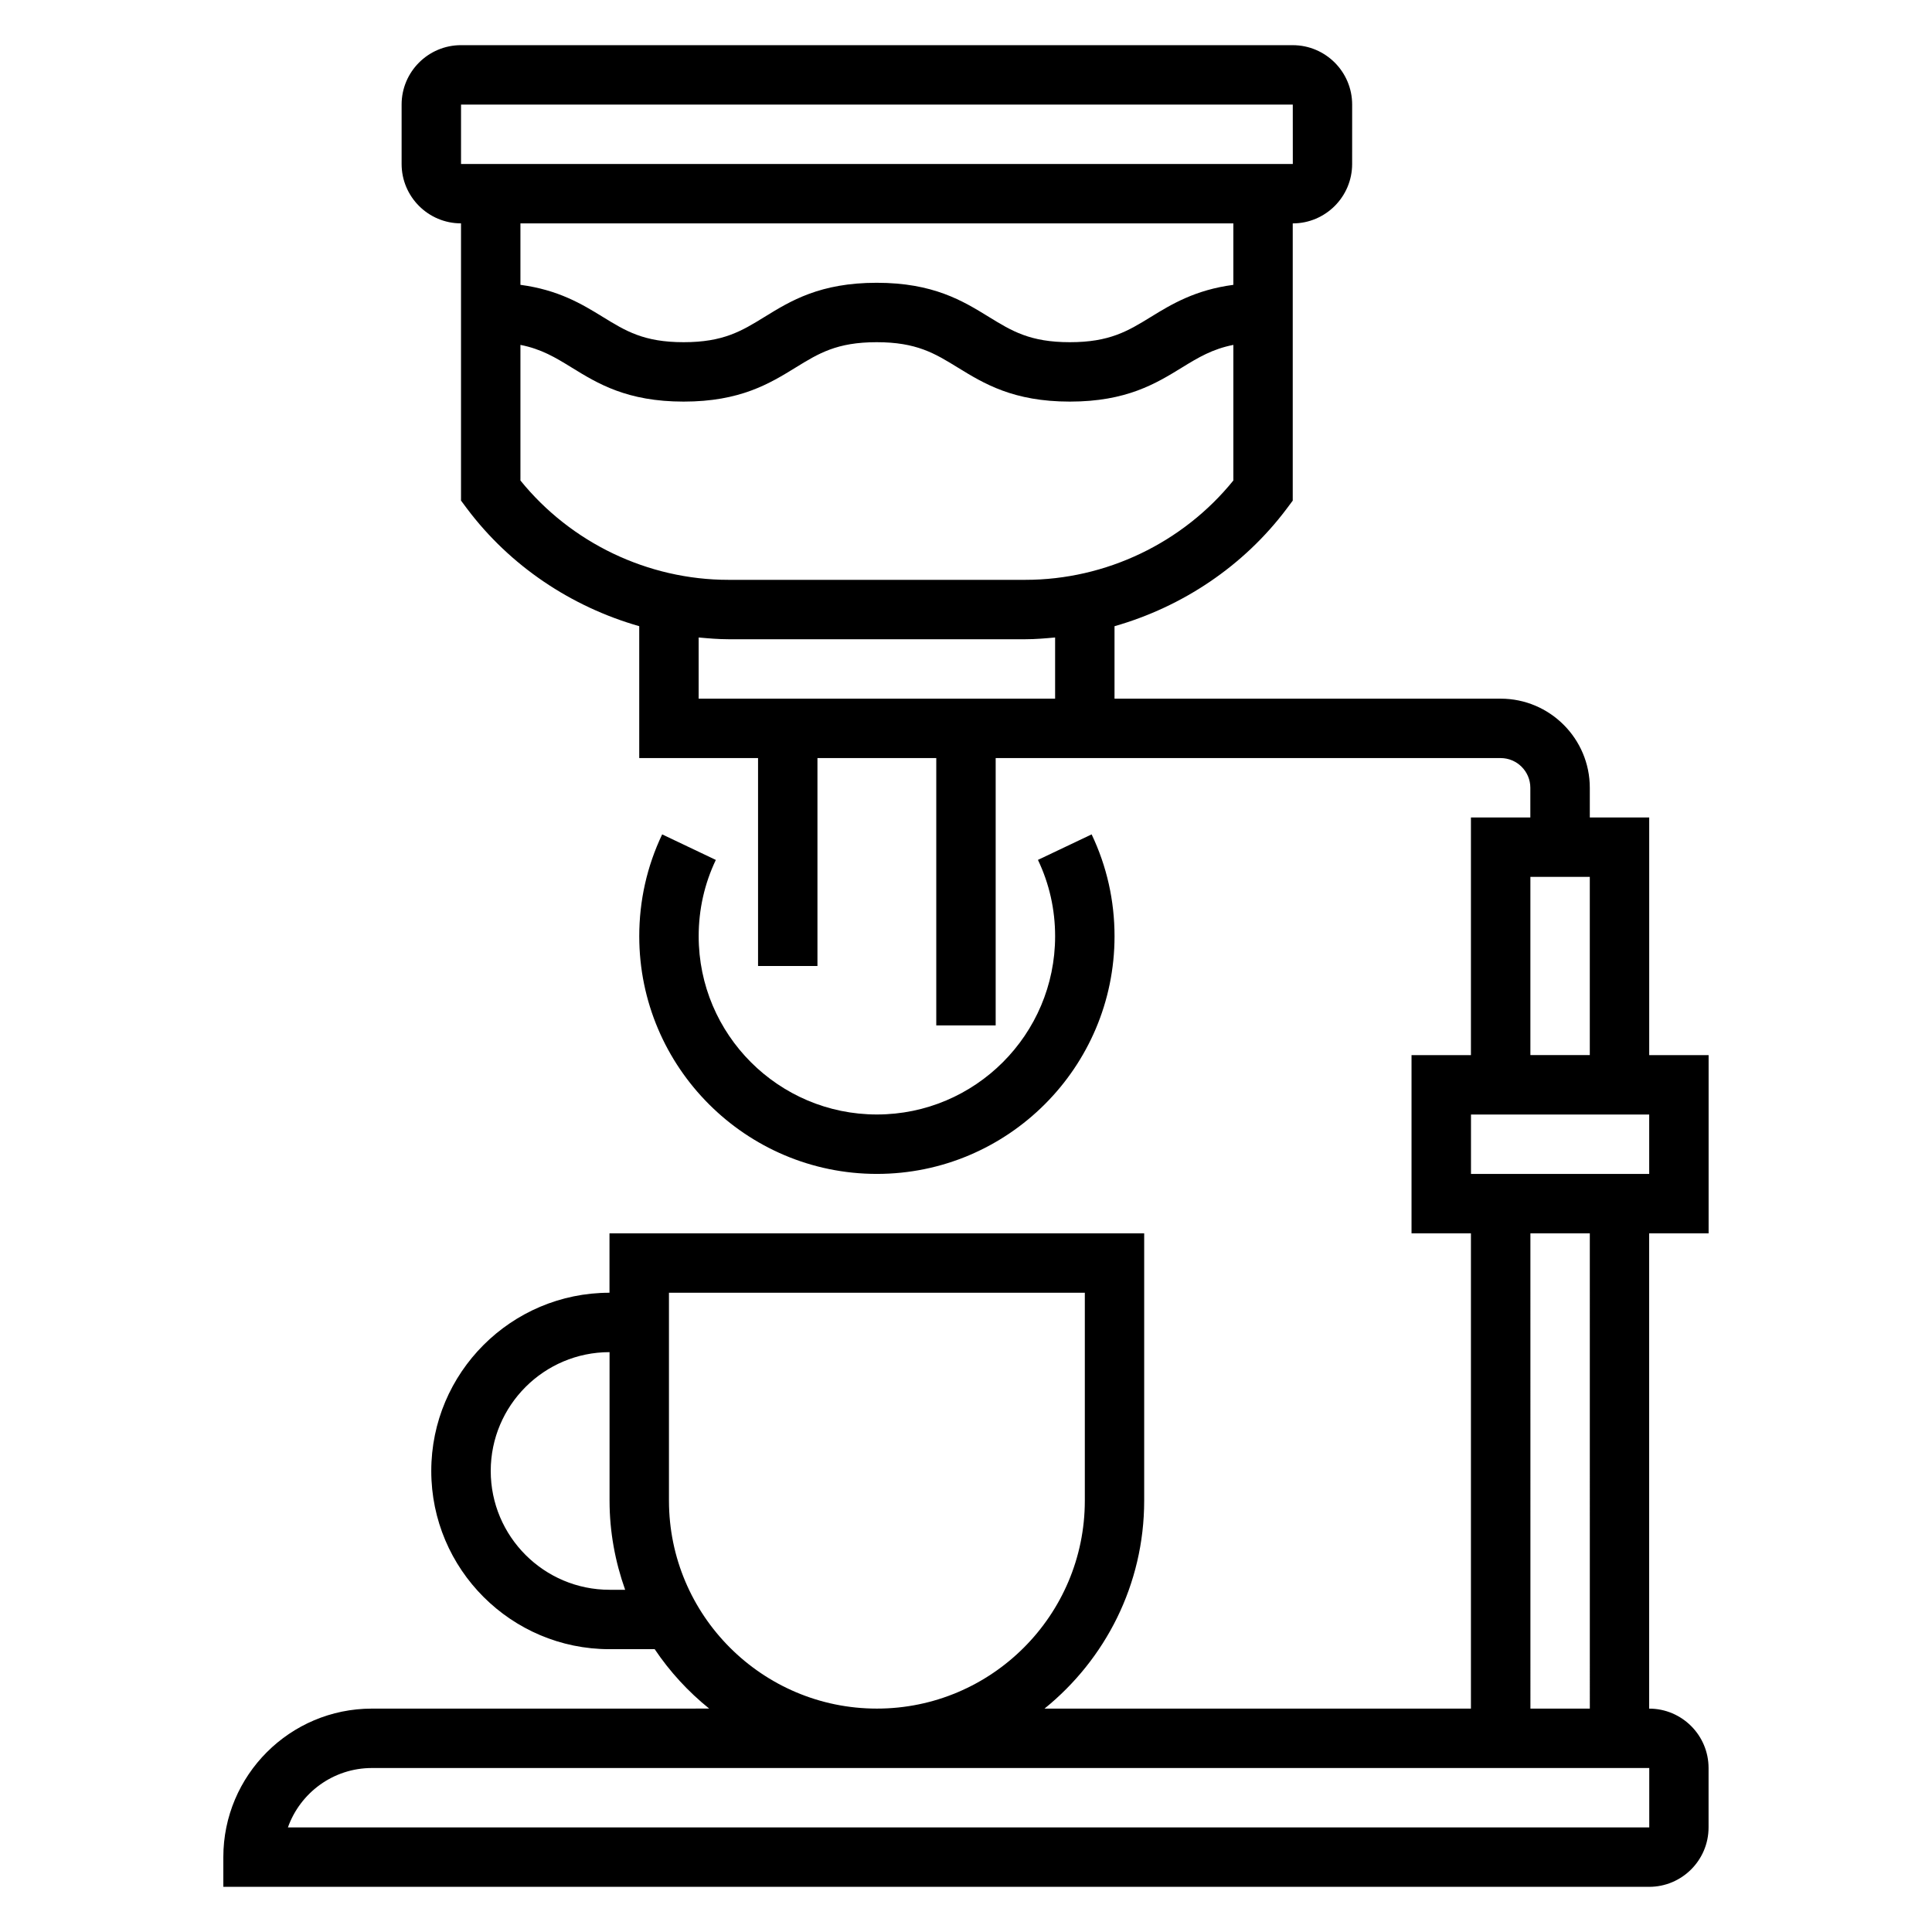 <?xml version="1.0" encoding="UTF-8"?>
<!-- Uploaded to: SVG Repo, www.svgrepo.com, Generator: SVG Repo Mixer Tools -->
<svg fill="#000000" width="800px" height="800px" version="1.1" viewBox="144 144 512 512" xmlns="http://www.w3.org/2000/svg">
 <g>
  <path d="m596.8 470.85v-47.23h-15.742v-62.977h-15.742v-7.871c0-13.02-10.598-23.617-23.617-23.617l-102.34-0.004v-19.199c18.012-5.148 34.227-15.941 45.656-31.172l1.574-2.109v-73.469c8.684 0 15.742-7.062 15.742-15.742l0.004-15.746c0-8.684-7.062-15.742-15.742-15.742l-220.42-0.004c-8.684 0-15.742 7.062-15.742 15.742v15.742c0 8.684 7.062 15.742 15.742 15.742v73.469l1.574 2.109c11.43 15.23 27.648 26.023 45.656 31.172v34.953h31.488v55.105h15.742v-55.105h31.488v70.848h15.742v-70.848h133.82c4.336 0 7.871 3.527 7.871 7.871v7.871h-15.742v62.977h-15.742v47.23h15.742v125.95l-113.01 0.004c16.09-13 26.418-32.859 26.418-55.105v-70.848h-141.7v15.742c-26.047 0-47.23 21.184-47.23 47.23 0 26.047 21.184 47.23 47.23 47.23h11.98c3.992 5.953 8.871 11.25 14.438 15.742l-89.395 0.008c-21.703 0-39.359 17.656-39.359 39.359v7.871h377.86c8.684 0 15.742-7.062 15.742-15.742v-15.742c0-8.684-7.062-15.742-15.742-15.742v-125.96zm-330.62-299.14h220.42l0.008 15.742h-220.43zm204.67 31.488v16.289c-10.066 1.34-16.297 5.078-21.852 8.5-6.086 3.738-10.906 6.699-21.469 6.699-10.57 0-15.383-2.961-21.477-6.707-6.887-4.238-14.703-9.039-29.723-9.039s-22.82 4.801-29.699 9.035c-6.094 3.75-10.906 6.711-21.461 6.711-10.547 0-15.352-2.961-21.434-6.707-5.551-3.418-11.773-7.156-21.816-8.496v-16.285zm-188.93 68.141v-35.938c5.535 1.086 9.242 3.328 13.555 5.984 6.883 4.242 14.684 9.043 29.695 9.043 15.02 0 22.82-4.801 29.699-9.035 6.094-3.75 10.895-6.707 21.461-6.707 10.57 0 15.383 2.961 21.477 6.707 6.887 4.234 14.695 9.035 29.723 9.035s22.828-4.801 29.719-9.035c4.328-2.66 8.047-4.894 13.602-5.992v35.938c-13.375 16.531-33.789 26.324-55.105 26.324h-78.719c-21.32 0-41.73-9.793-55.105-26.324zm47.23 57.809v-16.207c2.617 0.238 5.231 0.465 7.875 0.465h78.719c2.644 0 5.258-0.227 7.871-0.465v16.207zm220.42 47.234h15.742v47.23h-15.742zm-15.742 62.977h47.23v15.742h-47.23zm-228.29 125.95c-17.367 0-31.488-14.121-31.488-31.488 0-17.367 14.121-31.488 31.488-31.488v39.359c0 8.289 1.504 16.215 4.133 23.617zm15.742-23.617v-55.105h110.21v55.105c0 30.379-24.719 55.105-55.105 55.105-30.383 0-55.102-24.727-55.102-55.105zm259.79 86.594h-360.77c3.25-9.164 12.004-15.742 22.27-15.742h338.5zm-15.75-31.488h-15.742l-0.004-125.95h15.742z"/>
  <path d="m319.48 365.12c-4.031 8.473-6.07 17.562-6.07 27 0 34.723 28.254 62.977 62.977 62.977 34.723 0 62.977-28.254 62.977-62.977 0-9.438-2.039-18.531-6.07-27l-14.227 6.762c3.023 6.336 4.551 13.156 4.551 20.238 0 26.047-21.184 47.23-47.23 47.23-26.047 0-47.23-21.184-47.23-47.23 0-7.086 1.527-13.902 4.543-20.23z"/>
 </g>
</svg>